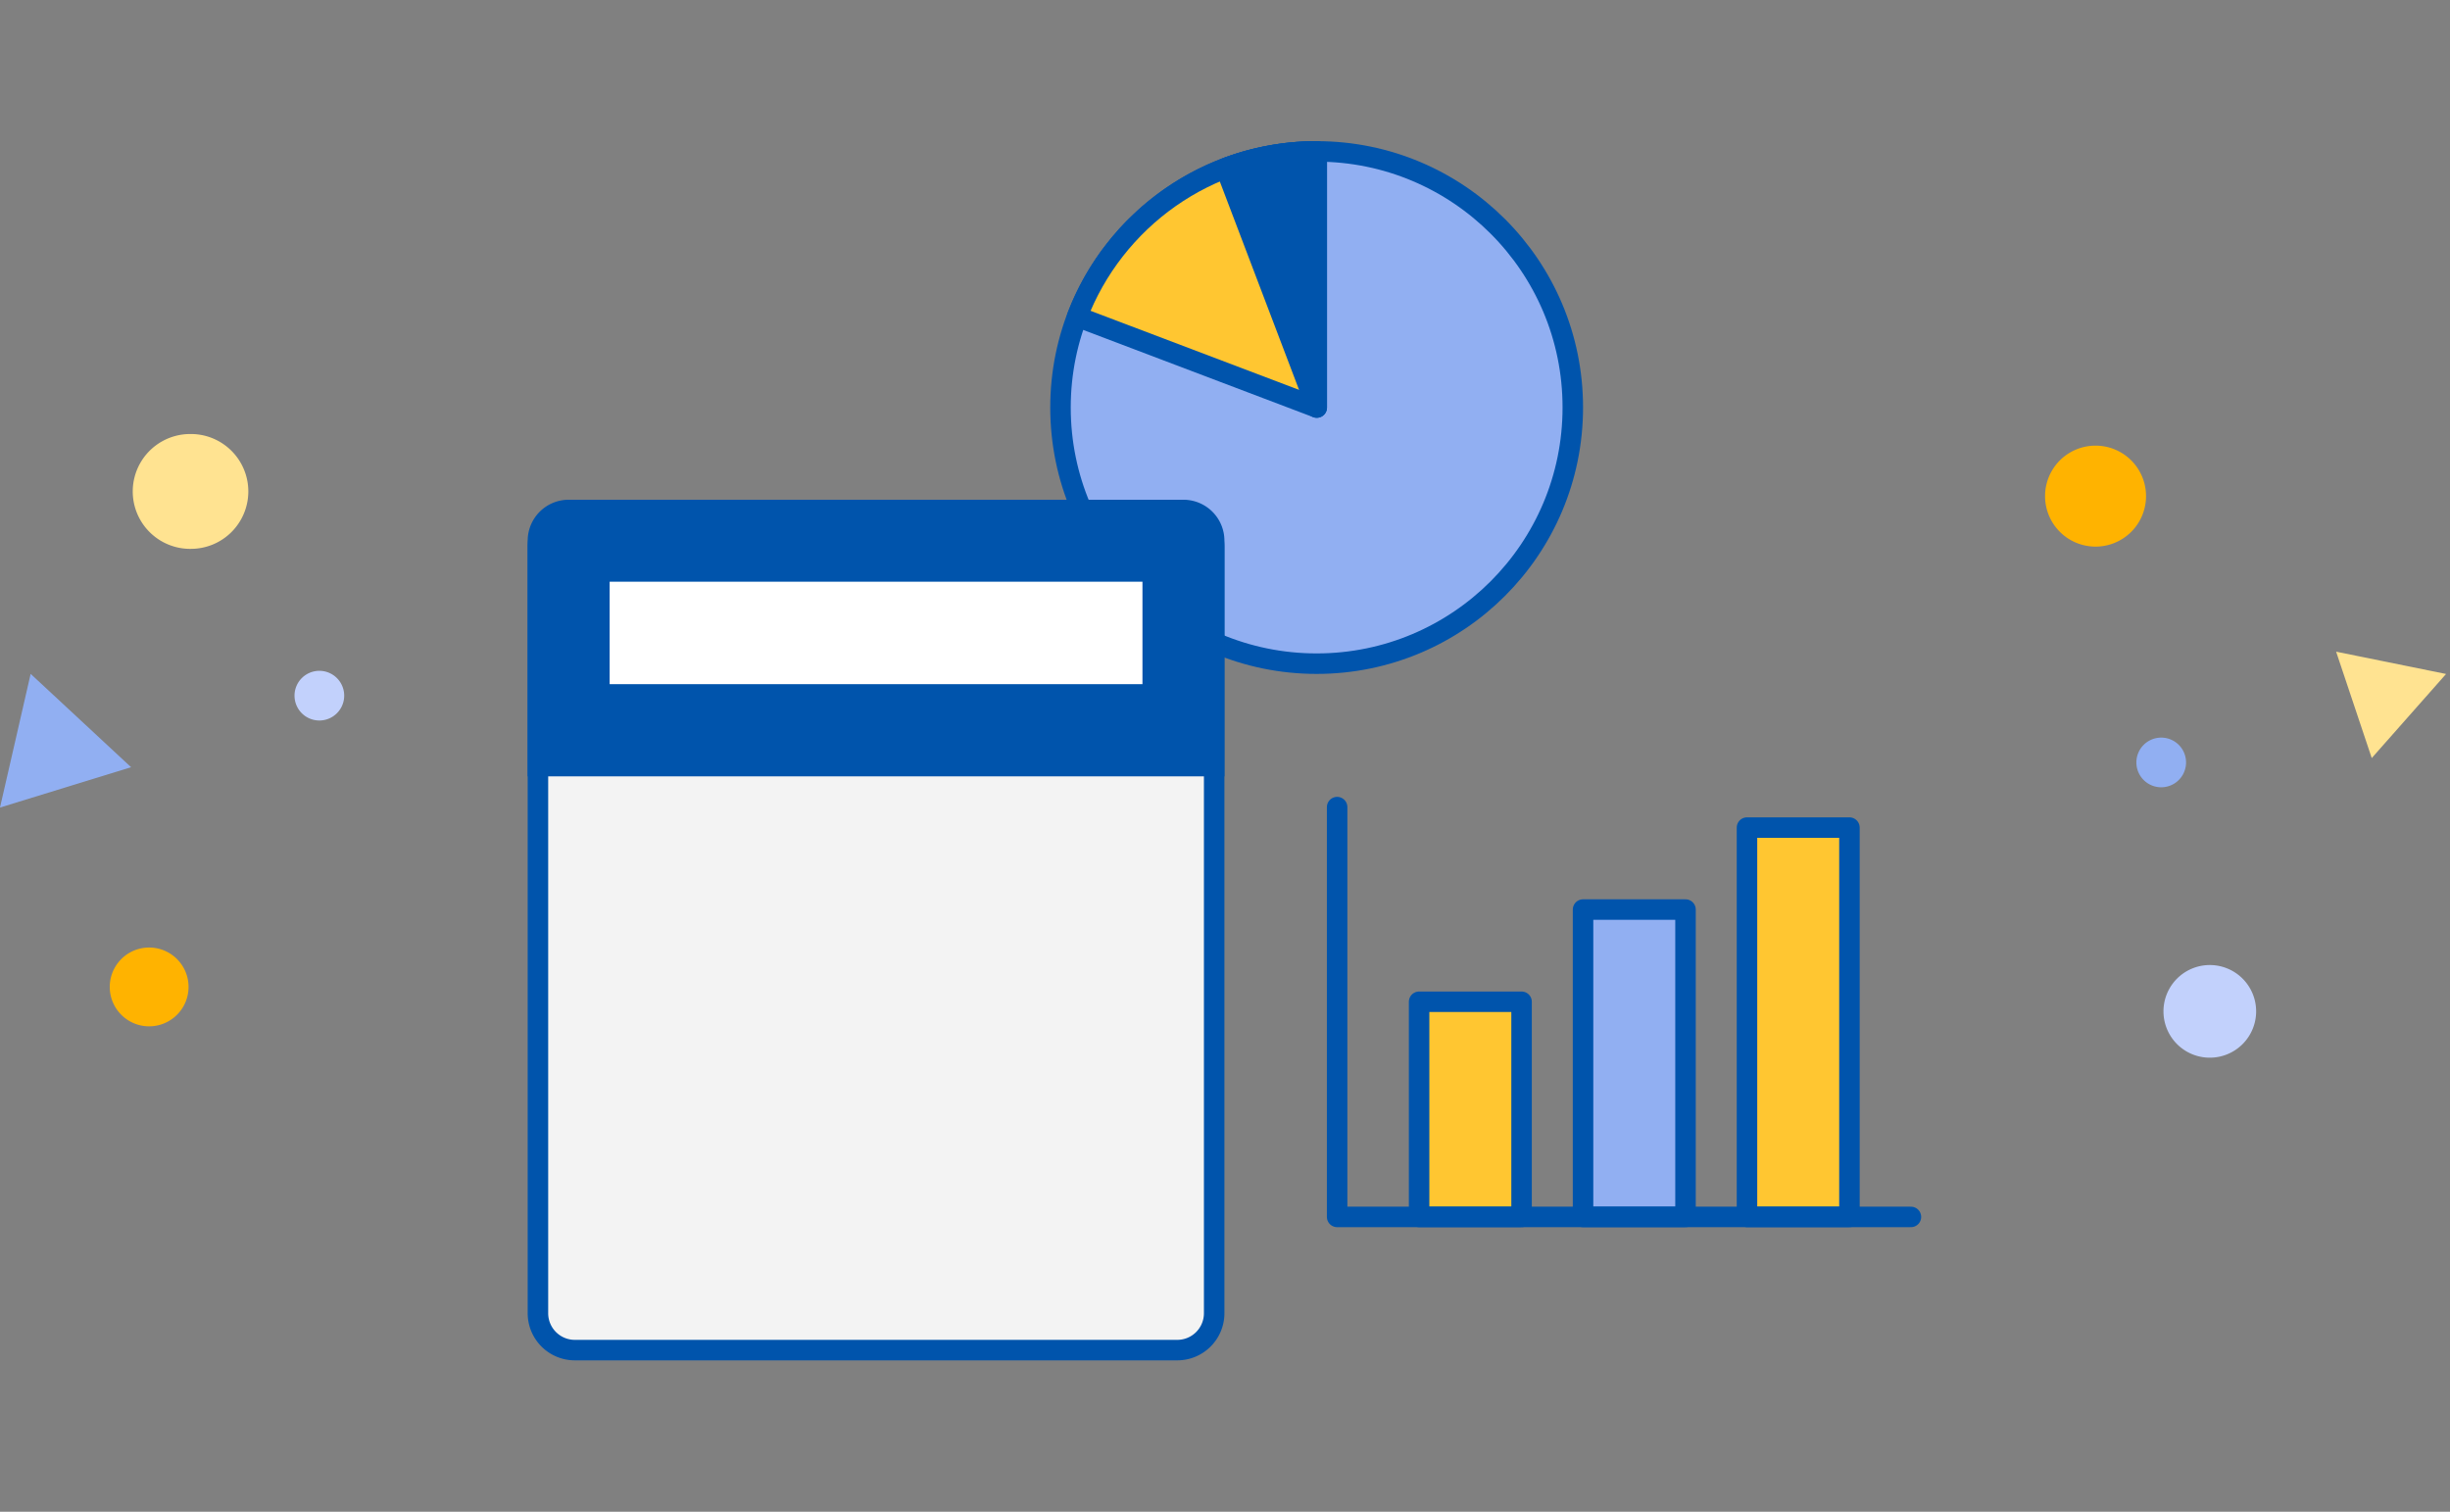 <svg fill="none" height="166" viewBox="0 0 269 166" width="269" xmlns="http://www.w3.org/2000/svg" xmlns:xlink="http://www.w3.org/1999/xlink"><rect x="0" y="0" width="269" height="166" fill="#808080" stroke="none"/><clipPath id="a"><path d="m0 0h269v166h-269z"/></clipPath><mask id="b" fill="#fff"><rect fill="#fff" height="9" rx="1.125" width="11.25" x="66.938" y="92"/></mask><mask id="c" fill="#fff"><rect fill="#fff" height="9" rx="1.125" width="11.25" x="66.938" y="105.5"/></mask><mask id="d" fill="#fff"><rect fill="#fff" height="9" rx="1.125" width="11.25" x="66.938" y="119"/></mask><mask id="e" fill="#fff"><rect fill="#fff" height="9" rx="1.125" width="11.25" x="66.938" y="132.5"/></mask><mask id="f" fill="#fff"><rect fill="#fff" height="9" rx="1.125" width="11.25" x="114.188" y="92"/></mask><mask id="g" fill="#fff"><rect fill="#fff" height="9" rx="1.125" width="11.25" x="114.188" y="105.5"/></mask><mask id="h" fill="#fff"><rect fill="#fff" height="9" rx="1.125" width="11.25" x="98.438" y="92"/></mask><mask id="i" fill="#fff"><rect fill="#fff" height="9" rx="1.125" width="11.25" x="98.438" y="105.5"/></mask><mask id="j" fill="#fff"><rect fill="#fff" height="9" rx="1.125" width="11.25" x="98.438" y="119"/></mask><mask id="k" fill="#fff"><rect fill="#fff" height="22.5" rx="1.125" width="11.25" x="114.188" y="119"/></mask><mask id="l" fill="#fff"><rect fill="#fff" height="9" rx="1.125" width="11.25" x="98.438" y="132.5"/></mask><mask id="m" fill="#fff"><rect fill="#fff" height="9" rx="1.125" width="11.25" x="82.688" y="92"/></mask><mask id="n" fill="#fff"><rect fill="#fff" height="9" rx="1.125" width="11.25" x="82.688" y="105.5"/></mask><mask id="o" fill="#fff"><rect fill="#fff" height="9" rx="1.125" width="11.25" x="82.688" y="119"/></mask><mask id="p" fill="#fff"><rect fill="#fff" height="9" rx="1.125" width="11.25" x="82.688" y="132.5"/></mask><g clip-path="url(#a)"><path d="m35.064 79.115a2.727 2.727 0 1 0 0-5.455 2.727 2.727 0 0 0 0 5.455z" fill="#c2d1fc"/><path d="m20.88 60.267a6.305 6.305 0 1 0 0-12.609 6.305 6.305 0 0 0 0 12.61z" fill="#ffe391"/><path d="m16.376 112.697a4.326 4.326 0 1 0 0-8.652 4.326 4.326 0 0 0 0 8.652z" fill="#ffb300"/><path d="m3.365 73.995 11.032 10.251-14.397 4.427zm233.928 12.453a2.727 2.727 0 1 0 0-5.454 2.727 2.727 0 0 0 0 5.454z" fill="#91aff2"/><path d="m230.083 60.021a5.544 5.544 0 1 0 0-11.088 5.544 5.544 0 0 0 0 11.088z" fill="#ffb300"/><path d="m242.558 116.14a5.087 5.087 0 1 0 -.003-10.173 5.087 5.087 0 0 0 .003 10.173z" fill="#c2d1fc"/><path d="m268.568 74.006-8.16 9.234-3.912-11.682z" fill="#ffe391"/><path d="m116.438 44.75c0 15.534 12.59 28.125 28.124 28.125 15.535 0 28.125-12.59 28.125-28.125.012-15.534-12.579-28.125-28.113-28.125s-28.136 12.59-28.136 28.125z" fill="#91aff2" stroke="#0054ac" stroke-linejoin="round" stroke-width="2.25"/><path d="m118.268 34.773c4.034-10.603 14.284-18.148 26.306-18.148v28.125z" fill="#ffc631" stroke="#0054ac" stroke-linejoin="round" stroke-width="2.25"/><path d="m144.573 16.625v28.125l-10-26.296a28.055 28.055 0 0 1 10-1.829z" fill="#0054ac" stroke="#0054ac" stroke-linejoin="round" stroke-width="2.25"/><path d="m167.062 110h-11.25v23.625h11.25z" fill="#ffc631" stroke="#0054ac" stroke-linejoin="round" stroke-width="2.25"/><path d="m185.062 99.875h-11.25v33.75h11.25z" fill="#91aff2" stroke="#0054ac" stroke-linejoin="round" stroke-width="2.25"/><path d="m203.062 90.875h-11.25v42.75h11.25z" fill="#ffc631" stroke="#0054ac" stroke-linejoin="round" stroke-width="2.25"/><path d="m146.812 88.625v45h63" stroke="#0054ac" stroke-linecap="round" stroke-linejoin="round" stroke-miterlimit="10" stroke-width="2.25"/><path d="m129.268 148.25h-66.16a4.051 4.051 0 0 1 -4.045-4.056v-84.138a4.051 4.051 0 0 1 4.043-4.056h66.161a4.05 4.05 0 0 1 4.044 4.056v84.138a4.05 4.05 0 0 1 -4.044 4.056z" fill="#fff" fill-opacity=".9" stroke="#0054ac" stroke-width="2.25"/><path d="m57.938 59.375a4.5 4.5 0 0 1 4.5-4.5h67.499a4.5 4.5 0 0 1 4.5 4.5v25.875h-76.5v-25.875z" fill="#0054ac"/><path d="m125.437 63.875h-58.5v11.25h58.5z" fill="#fff"/><g stroke="#0054ac"><rect fill="#91aff2" height="9" mask="url(#b)" rx="1.125" stroke-width="4.5" width="11.25" x="66.938" y="92"/><rect fill="#91aff2" height="9" mask="url(#c)" rx="1.125" stroke-width="4.5" width="11.25" x="66.938" y="105.5"/><rect fill="#91aff2" height="9" mask="url(#d)" rx="1.125" stroke-width="4.5" width="11.25" x="66.938" y="119"/><rect fill="#91aff2" height="9" mask="url(#e)" rx="1.125" stroke-width="4.5" width="11.25" x="66.938" y="132.5"/><rect fill="#91aff2" height="9" mask="url(#f)" rx="1.125" stroke-width="4.5" width="11.25" x="114.188" y="92"/><rect fill="#91aff2" height="9" mask="url(#g)" rx="1.125" stroke-width="4.5" width="11.25" x="114.188" y="105.5"/><rect fill="#91aff2" height="9" mask="url(#h)" rx="1.125" stroke-width="4.5" width="11.25" x="98.438" y="92"/><rect fill="#91aff2" height="9" mask="url(#i)" rx="1.125" stroke-width="4.5" width="11.25" x="98.438" y="105.5"/><rect fill="#91aff2" height="9" mask="url(#j)" rx="1.125" stroke-width="4.5" width="11.25" x="98.438" y="119"/><rect fill="#0054ac" height="22.5" mask="url(#k)" rx="1.125" stroke-width="4.5" width="11.25" x="114.188" y="119"/><rect fill="#91aff2" height="9" mask="url(#l)" rx="1.125" stroke-width="4.5" width="11.25" x="98.438" y="132.5"/><rect fill="#91aff2" height="9" mask="url(#m)" rx="1.125" stroke-width="4.5" width="11.25" x="82.688" y="92"/><rect fill="#91aff2" height="9" mask="url(#n)" rx="1.125" stroke-width="4.5" width="11.25" x="82.688" y="105.5"/><rect fill="#91aff2" height="9" mask="url(#o)" rx="1.125" stroke-width="4.5" width="11.25" x="82.688" y="119"/><rect fill="#91aff2" height="9" mask="url(#p)" rx="1.125" stroke-width="4.5" width="11.25" x="82.688" y="132.5"/></g></g></svg>